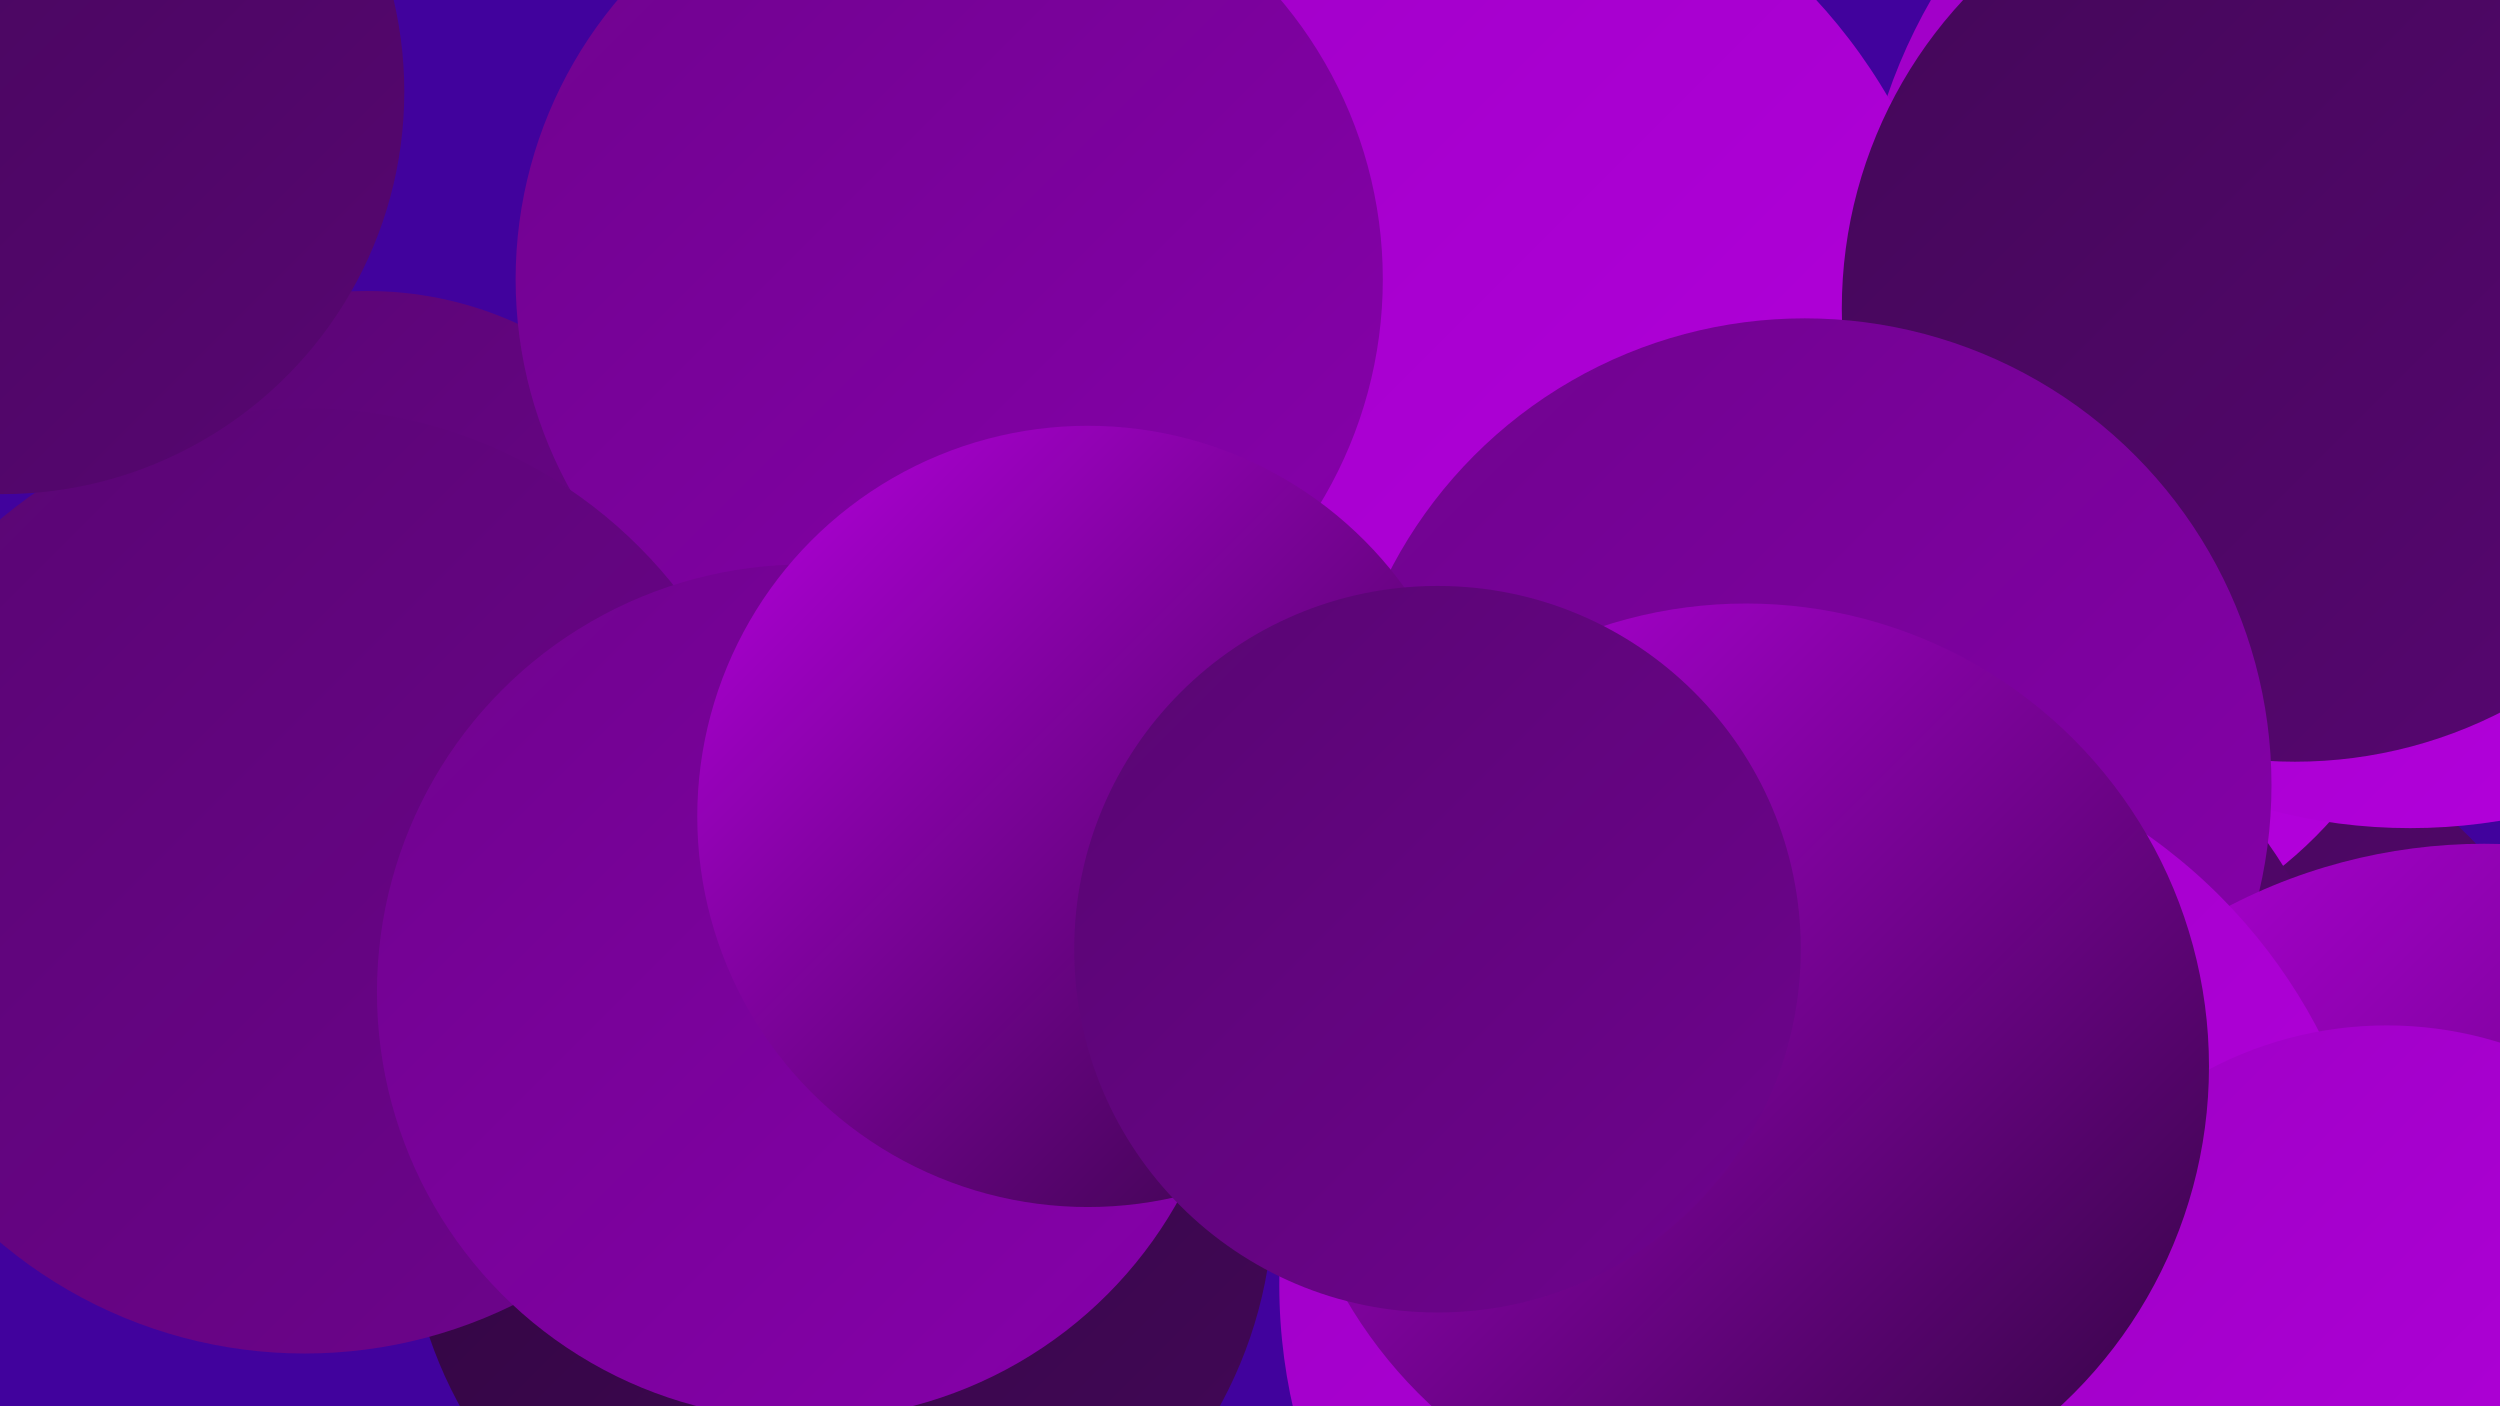 <?xml version="1.0" encoding="UTF-8"?><svg width="1280" height="720" xmlns="http://www.w3.org/2000/svg"><defs><linearGradient id="grad0" x1="0%" y1="0%" x2="100%" y2="100%"><stop offset="0%" style="stop-color:#2f063e;stop-opacity:1" /><stop offset="100%" style="stop-color:#430758;stop-opacity:1" /></linearGradient><linearGradient id="grad1" x1="0%" y1="0%" x2="100%" y2="100%"><stop offset="0%" style="stop-color:#430758;stop-opacity:1" /><stop offset="100%" style="stop-color:#580672;stop-opacity:1" /></linearGradient><linearGradient id="grad2" x1="0%" y1="0%" x2="100%" y2="100%"><stop offset="0%" style="stop-color:#580672;stop-opacity:1" /><stop offset="100%" style="stop-color:#6f038e;stop-opacity:1" /></linearGradient><linearGradient id="grad3" x1="0%" y1="0%" x2="100%" y2="100%"><stop offset="0%" style="stop-color:#6f038e;stop-opacity:1" /><stop offset="100%" style="stop-color:#8700ab;stop-opacity:1" /></linearGradient><linearGradient id="grad4" x1="0%" y1="0%" x2="100%" y2="100%"><stop offset="0%" style="stop-color:#8700ab;stop-opacity:1" /><stop offset="100%" style="stop-color:#9e00c5;stop-opacity:1" /></linearGradient><linearGradient id="grad5" x1="0%" y1="0%" x2="100%" y2="100%"><stop offset="0%" style="stop-color:#9e00c5;stop-opacity:1" /><stop offset="100%" style="stop-color:#b500de;stop-opacity:1" /></linearGradient><linearGradient id="grad6" x1="0%" y1="0%" x2="100%" y2="100%"><stop offset="0%" style="stop-color:#b500de;stop-opacity:1" /><stop offset="100%" style="stop-color:#2f063e;stop-opacity:1" /></linearGradient></defs><rect width="1280" height="720" fill="#41029d" /><circle cx="1261" cy="91" r="181" fill="url(#grad1)" /><circle cx="1073" cy="619" r="270" fill="url(#grad1)" /><circle cx="1032" cy="275" r="217" fill="url(#grad5)" /><circle cx="1234" cy="141" r="283" fill="url(#grad5)" /><circle cx="983" cy="559" r="219" fill="url(#grad1)" /><circle cx="718" cy="195" r="288" fill="url(#grad5)" /><circle cx="188" cy="334" r="185" fill="url(#grad2)" /><circle cx="430" cy="613" r="222" fill="url(#grad0)" /><circle cx="486" cy="143" r="222" fill="url(#grad3)" /><circle cx="1175" cy="158" r="232" fill="url(#grad1)" /><circle cx="924" cy="402" r="239" fill="url(#grad3)" /><circle cx="156" cy="451" r="242" fill="url(#grad2)" /><circle cx="1272" cy="716" r="284" fill="url(#grad6)" /><circle cx="412" cy="508" r="219" fill="url(#grad3)" /><circle cx="937" cy="658" r="282" fill="url(#grad5)" /><circle cx="1222" cy="720" r="195" fill="url(#grad5)" /><circle cx="894" cy="546" r="237" fill="url(#grad6)" /><circle cx="557" cy="418" r="200" fill="url(#grad6)" /><circle cx="1" cy="47" r="206" fill="url(#grad1)" /><circle cx="736" cy="486" r="186" fill="url(#grad2)" /></svg>